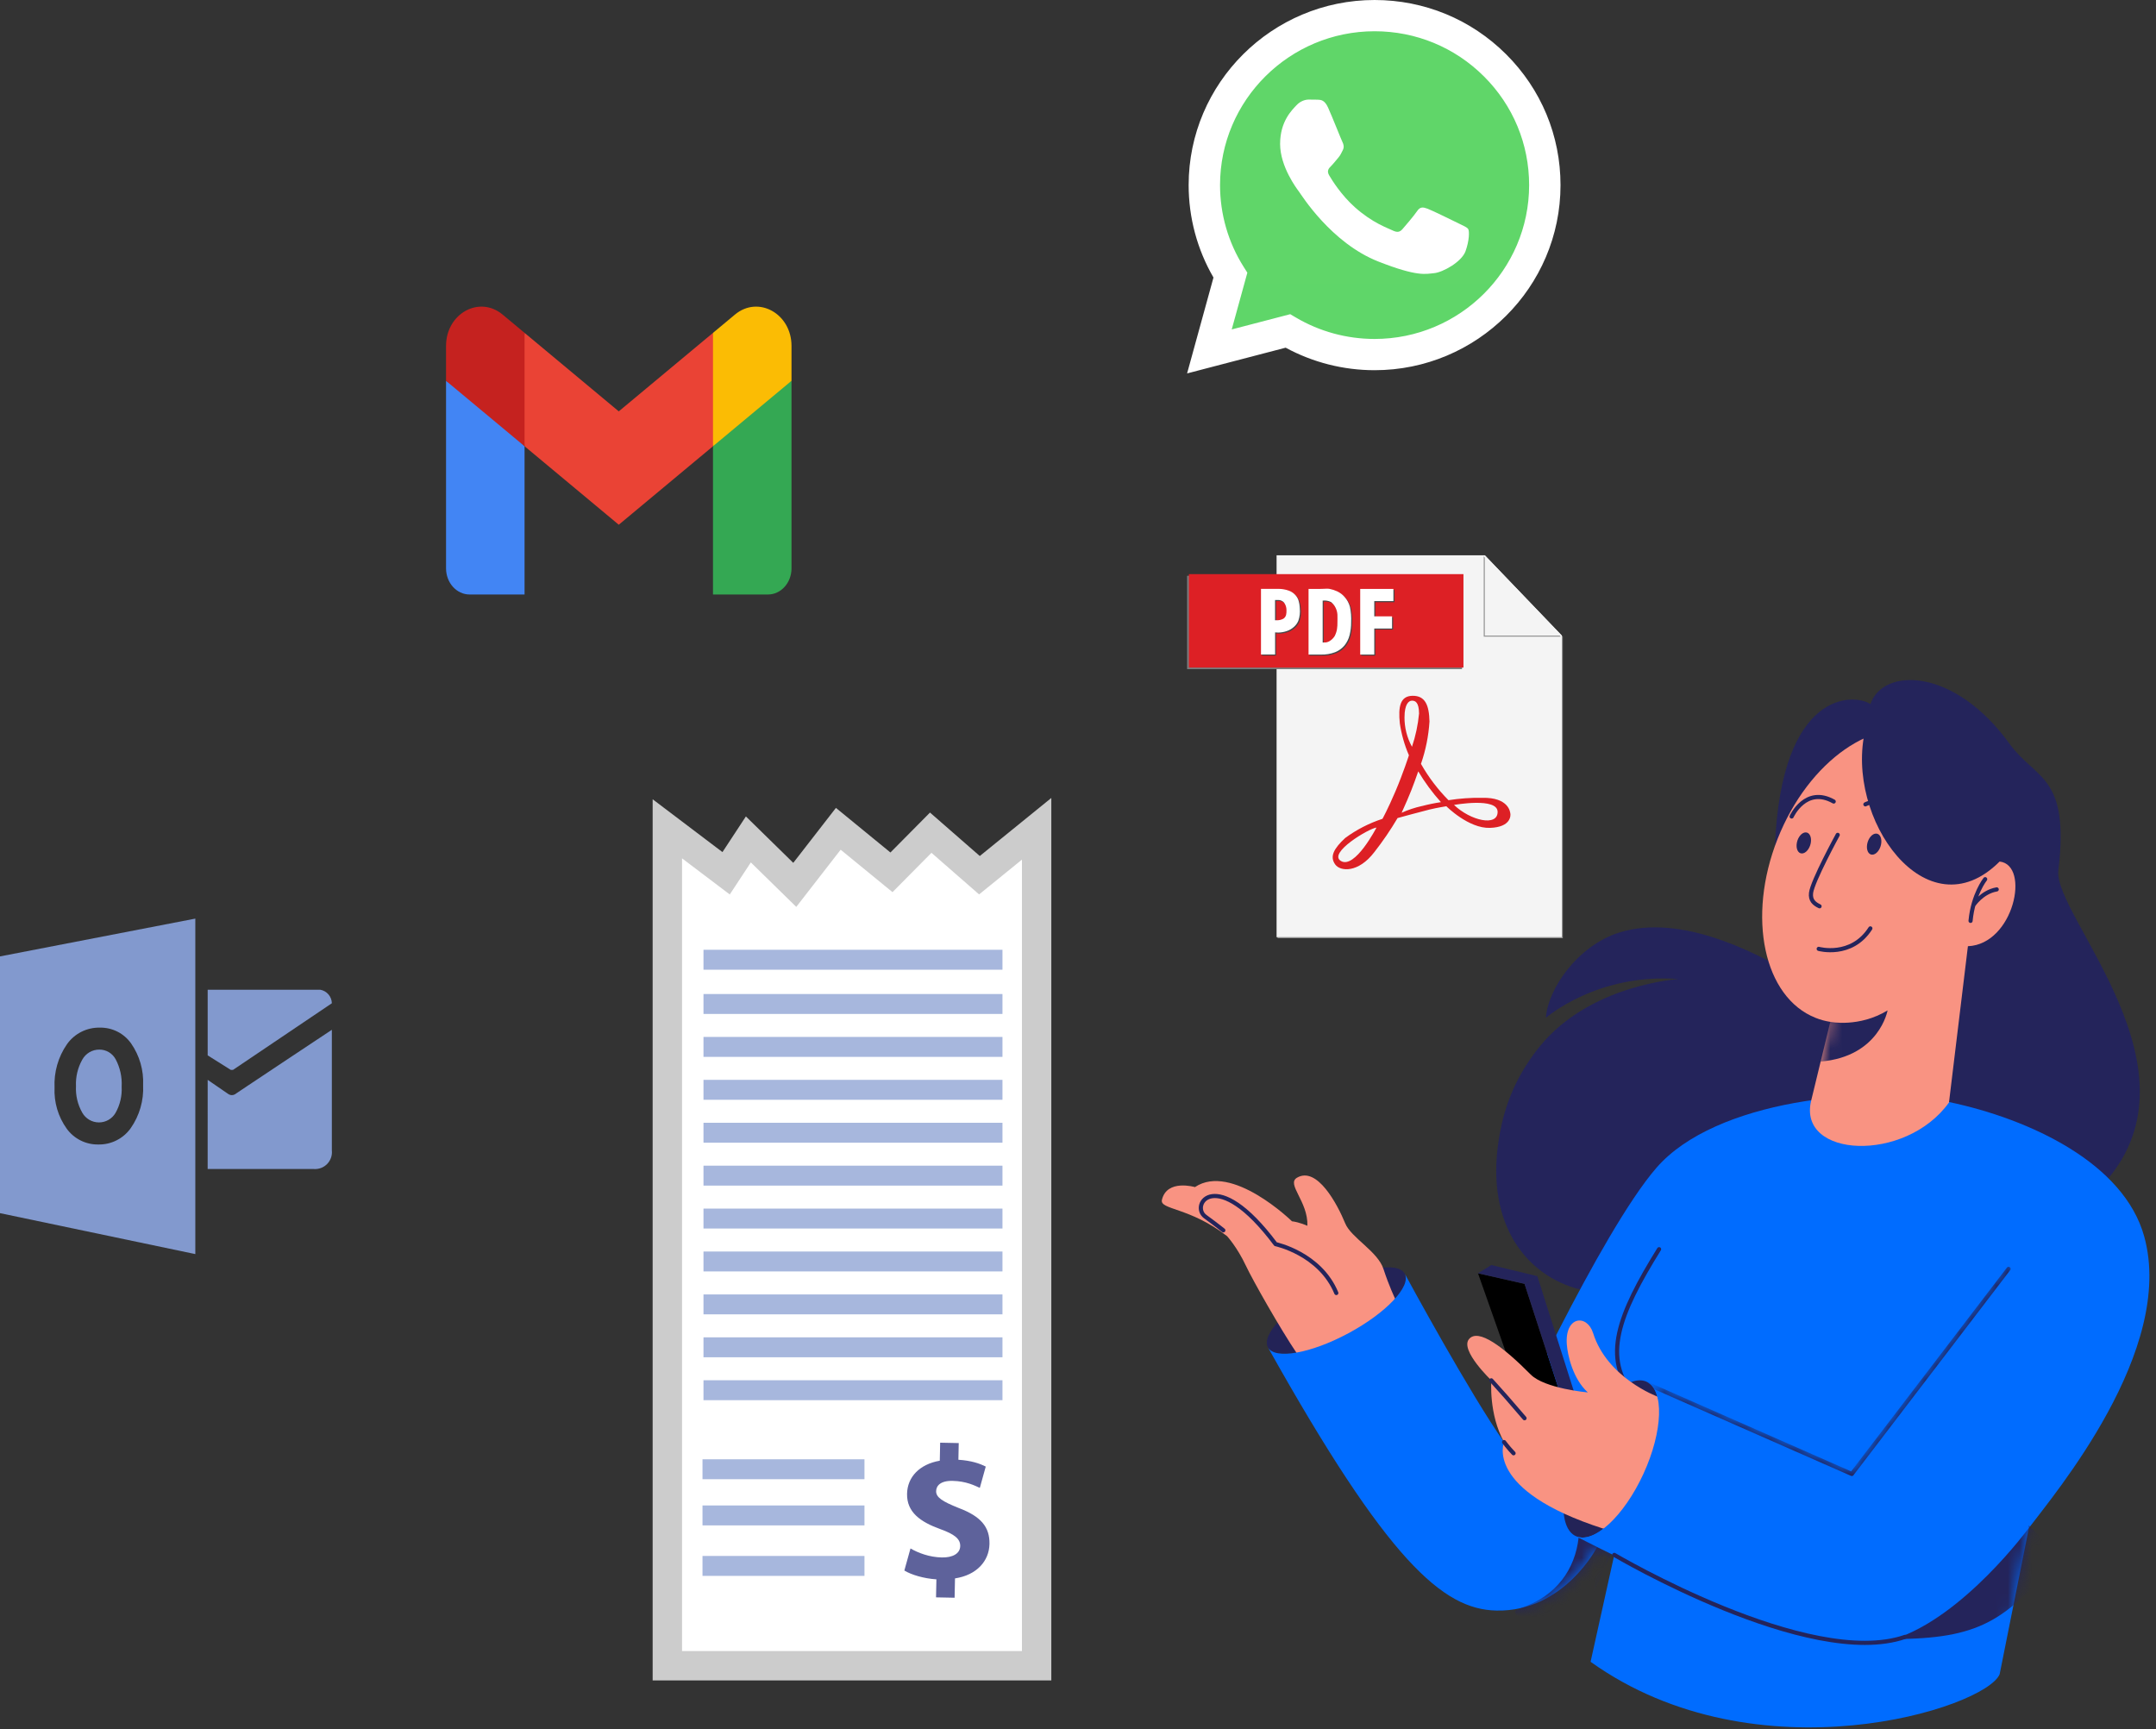 <svg width="182" height="146" viewBox="0 0 182 146" fill="none" xmlns="http://www.w3.org/2000/svg">
<rect x="0" y="0" width="182" height="146" fill="#333333" stroke="none"/>
<path d="M87.508 69.968V140.625H56.334V69.968L61.296 73.723L63.174 70.865L67.091 74.702L70.765 69.968L75.254 73.642L78.568 70.296L82.681 73.886L87.508 69.968Z" fill="white" stroke="#CCCCCC" stroke-width="2.48" stroke-miterlimit="10"/>
<g opacity="0.7">
<path d="M84.624 80.181H59.385V81.864H84.624V80.181Z" fill="#8299CE"/>
</g>
<g opacity="0.7">
<path d="M72.975 123.194H59.302V124.876H72.975V123.194Z" fill="#8299CE"/>
</g>
<g opacity="0.7">
<path d="M72.975 127.092H59.302V128.775H72.975V127.092Z" fill="#8299CE"/>
</g>
<g opacity="0.7">
<path d="M72.975 131.355H59.302V133.038H72.975V131.355Z" fill="#8299CE"/>
</g>
<g opacity="0.7">
<path d="M84.624 116.522H59.385V118.205H84.624V116.522Z" fill="#8299CE"/>
<path d="M84.624 112.899H59.385V114.582H84.624V112.899Z" fill="#8299CE"/>
<path d="M84.624 109.277H59.385V110.959H84.624V109.277Z" fill="#8299CE"/>
<path d="M84.624 105.654H59.385V107.336H84.624V105.654Z" fill="#8299CE"/>
<path d="M84.624 102.031H59.385V103.713H84.624V102.031Z" fill="#8299CE"/>
<path d="M84.624 98.408H59.385V100.09H84.624V98.408Z" fill="#8299CE"/>
<path d="M84.624 94.785H59.385V96.467H84.624V94.785Z" fill="#8299CE"/>
<path d="M84.624 91.162H59.385V92.845H84.624V91.162Z" fill="#8299CE"/>
<path d="M84.624 87.539H59.385V89.222H84.624V87.539Z" fill="#8299CE"/>
<path d="M84.624 83.916H59.385V85.599H84.624V83.916Z" fill="#8299CE"/>
</g>
<g opacity="0.7">
<path d="M79.016 134.85L79.047 133.33C77.976 133.259 76.942 132.95 76.341 132.586L76.859 130.723C77.524 131.105 78.461 131.461 79.501 131.482C80.413 131.501 81.045 131.161 81.058 130.521C81.071 129.913 80.566 129.519 79.39 129.094C77.69 128.483 76.538 127.659 76.57 126.106C76.599 124.698 77.614 123.614 79.333 123.314L79.364 121.793L80.932 121.826L80.903 123.234C81.975 123.304 82.69 123.543 83.213 123.81L82.712 125.608C82.299 125.424 81.571 125.041 80.418 125.017C79.378 124.996 79.033 125.437 79.024 125.885C79.013 126.413 79.566 126.76 80.916 127.301C82.806 128.012 83.556 128.908 83.527 130.348C83.497 131.772 82.464 132.968 80.617 133.25L80.584 134.882L79.016 134.85Z" fill="#1A1F71"/>
</g>
<path d="M100.881 15.625C100.881 18.282 101.578 20.877 102.904 23.164L100.755 30.978L108.787 28.881C111.009 30.085 113.498 30.716 116.028 30.717H116.034C124.385 30.717 131.183 23.952 131.186 15.637C131.188 11.608 129.613 7.819 126.752 4.968C123.892 2.118 120.087 0.548 116.034 0.546C107.682 0.546 100.885 7.31 100.881 15.625" fill="url(#paint0_linear_47_1848)"/>
<path d="M100.34 15.62C100.34 18.373 101.062 21.061 102.436 23.429L100.209 31.524L108.529 29.352C110.822 30.596 113.403 31.252 116.03 31.253H116.036C124.687 31.253 131.729 24.245 131.732 15.632C131.734 11.459 130.102 7.534 127.139 4.581C124.176 1.629 120.235 0.002 116.036 0C107.385 0 100.344 7.007 100.34 15.62ZM105.296 23.021L104.985 22.53C103.679 20.463 102.99 18.074 102.991 15.621C102.993 8.462 108.845 2.638 116.041 2.638C119.526 2.64 122.801 3.992 125.265 6.446C127.728 8.9 129.083 12.162 129.082 15.631C129.079 22.79 123.227 28.615 116.036 28.615H116.031C113.69 28.614 111.394 27.988 109.391 26.805L108.915 26.524L103.977 27.812L105.296 23.021V23.021Z" fill="url(#paint1_linear_47_1848)"/>
<path d="M112.114 9.09C111.82 8.44 111.511 8.426 111.231 8.415C111.002 8.405 110.741 8.406 110.479 8.406C110.218 8.406 109.793 8.504 109.434 8.894C109.074 9.285 108.061 10.23 108.061 12.15C108.061 14.072 109.466 15.928 109.662 16.189C109.858 16.449 112.375 20.517 116.362 22.082C119.675 23.383 120.349 23.124 121.068 23.059C121.787 22.994 123.388 22.114 123.715 21.203C124.042 20.291 124.042 19.51 123.944 19.346C123.846 19.184 123.584 19.086 123.192 18.891C122.8 18.696 120.872 17.751 120.512 17.621C120.153 17.491 119.891 17.426 119.63 17.817C119.368 18.207 118.617 19.086 118.388 19.346C118.16 19.607 117.931 19.64 117.539 19.445C117.146 19.249 115.883 18.837 114.385 17.507C113.219 16.472 112.432 15.194 112.203 14.803C111.974 14.413 112.178 14.201 112.375 14.007C112.551 13.832 112.767 13.551 112.964 13.323C113.159 13.095 113.224 12.932 113.355 12.672C113.486 12.411 113.421 12.183 113.323 11.988C113.224 11.793 112.462 9.862 112.114 9.09Z" fill="white"/>
<path d="M44.281 50.188V37.672L40.787 34.12L37.653 32.15V47.979C37.653 49.201 38.545 50.188 39.642 50.188H44.281Z" fill="#4285F4"/>
<path d="M60.188 50.188H64.827C65.928 50.188 66.816 49.198 66.816 47.979V32.15L63.267 34.407L60.188 37.672V50.188Z" fill="#34A853"/>
<path d="M44.281 37.672L43.806 32.781L44.281 28.101L52.234 34.727L60.188 28.101L60.72 32.529L60.188 37.672L52.234 44.298L44.281 37.672Z" fill="#EA4335"/>
<path d="M60.188 28.101V37.672L66.816 32.15V29.205C66.816 26.474 64.009 24.917 62.044 26.555L60.188 28.101Z" fill="#FBBC04"/>
<path d="M37.653 32.15L40.702 34.69L44.281 37.672V28.101L42.425 26.555C40.457 24.917 37.653 26.474 37.653 29.205V32.15V32.15Z" fill="#C5221F"/>
<path d="M17.531 83.555V89.095L19.469 90.314C19.539 90.329 19.611 90.329 19.681 90.314L28.014 84.696C28.008 84.424 27.908 84.161 27.732 83.954C27.555 83.746 27.312 83.605 27.044 83.555H17.531Z" fill="#8299CE"/>
<path d="M17.531 91.162L19.298 92.376C19.38 92.426 19.475 92.453 19.572 92.453C19.669 92.453 19.764 92.426 19.847 92.376C19.544 92.559 28.013 86.936 28.013 86.936V97.118C28.035 97.324 28.012 97.532 27.945 97.729C27.878 97.925 27.769 98.105 27.625 98.254C27.482 98.404 27.307 98.521 27.114 98.596C26.92 98.671 26.713 98.704 26.506 98.69H17.53L17.531 91.162ZM8.382 88.608C8.089 88.606 7.8 88.684 7.547 88.833C7.295 88.983 7.087 89.198 6.946 89.455C6.562 90.138 6.377 90.916 6.414 91.699C6.374 92.48 6.559 93.257 6.946 93.936C7.086 94.183 7.289 94.389 7.534 94.533C7.779 94.677 8.057 94.754 8.341 94.756C8.625 94.759 8.905 94.686 9.152 94.546C9.399 94.406 9.605 94.203 9.749 93.959C10.132 93.282 10.313 92.51 10.27 91.733C10.314 90.932 10.139 90.135 9.764 89.426C9.63 89.177 9.431 88.969 9.187 88.824C8.944 88.68 8.665 88.605 8.382 88.608Z" fill="#8299CE"/>
<path d="M5.72205e-06 80.741V102.415L16.488 105.872V77.55L5.72205e-06 80.741ZM11.034 95.242C10.725 95.677 10.315 96.03 9.839 96.269C9.363 96.51 8.836 96.629 8.303 96.619C7.783 96.628 7.269 96.511 6.804 96.279C6.339 96.047 5.937 95.706 5.632 95.285C4.909 94.276 4.547 93.052 4.605 91.812C4.544 90.511 4.912 89.225 5.653 88.154C5.966 87.711 6.382 87.352 6.866 87.108C7.35 86.863 7.887 86.742 8.429 86.754C8.945 86.744 9.455 86.86 9.916 87.093C10.376 87.326 10.772 87.669 11.069 88.091C11.785 89.122 12.14 90.361 12.081 91.615C12.144 92.906 11.775 94.183 11.034 95.242Z" fill="#8299CE"/>
<path d="M125.419 46.959L131.843 53.656V79.121H107.845V79.205H131.925V53.74L125.419 46.959Z" fill="#909090"/>
<path d="M125.339 46.876H107.763V79.121H131.843V53.657L125.339 46.876Z" fill="#F4F4F4"/>
<path d="M107.586 48.608H100.209V56.49H123.416V48.608H107.586Z" fill="#7A7B7C"/>
<path d="M123.539 56.357H100.359V48.469H123.539V56.357Z" fill="#DD2025"/>
<path d="M108.045 49.802H106.536V55.344H107.723V53.475L107.985 53.49C108.239 53.486 108.492 53.44 108.732 53.355C108.942 53.282 109.136 53.168 109.301 53.019C109.469 52.877 109.601 52.697 109.688 52.495C109.804 52.158 109.845 51.8 109.809 51.446C109.802 51.193 109.757 50.943 109.677 50.703C109.604 50.529 109.496 50.373 109.36 50.244C109.223 50.115 109.061 50.015 108.884 49.952C108.731 49.897 108.573 49.857 108.412 49.832C108.29 49.813 108.167 49.803 108.044 49.802M107.825 52.451H107.723V50.742H107.945C108.044 50.735 108.143 50.75 108.234 50.786C108.326 50.822 108.408 50.879 108.475 50.951C108.614 51.137 108.689 51.363 108.687 51.595C108.687 51.879 108.687 52.137 108.43 52.318C108.246 52.419 108.036 52.466 107.825 52.451ZM112.064 49.787C111.936 49.787 111.811 49.796 111.723 49.8L111.449 49.807H110.548V55.349H111.608C112.013 55.36 112.416 55.291 112.795 55.147C113.099 55.026 113.369 54.831 113.58 54.58C113.785 54.326 113.932 54.031 114.011 53.715C114.101 53.357 114.145 52.989 114.142 52.619C114.165 52.183 114.131 51.746 114.042 51.318C113.957 51.003 113.799 50.713 113.58 50.472C113.408 50.277 113.198 50.12 112.962 50.01C112.76 49.916 112.547 49.847 112.328 49.804C112.241 49.79 112.153 49.783 112.065 49.785M111.855 54.33H111.739V50.793H111.754C111.992 50.765 112.233 50.808 112.447 50.916C112.604 51.041 112.731 51.199 112.821 51.378C112.918 51.567 112.974 51.774 112.985 51.986C112.996 52.239 112.985 52.447 112.985 52.619C112.99 52.818 112.977 53.016 112.947 53.212C112.912 53.413 112.846 53.607 112.752 53.789C112.646 53.958 112.503 54.1 112.333 54.205C112.19 54.297 112.022 54.34 111.853 54.327M117.718 49.807H114.912V55.349H116.099V53.15H117.6V52.121H116.099V50.837H117.716V49.807" fill="#464648"/>
<path d="M122.741 67.953C122.741 67.953 126.422 67.286 126.422 68.543C126.422 69.801 124.142 69.289 122.741 67.953ZM120.02 68.049C119.435 68.178 118.865 68.368 118.319 68.614L118.781 67.575C119.243 66.535 119.722 65.119 119.722 65.119C120.273 66.046 120.915 66.917 121.637 67.719C121.092 67.8 120.552 67.911 120.02 68.052V68.049ZM118.563 60.544C118.563 59.449 118.917 59.15 119.193 59.15C119.469 59.15 119.78 59.282 119.79 60.234C119.7 61.19 119.5 62.133 119.193 63.044C118.773 62.279 118.556 61.42 118.562 60.548L118.563 60.544ZM113.195 72.686C112.066 72.01 115.563 69.931 116.197 69.864C116.194 69.865 114.378 73.393 113.195 72.686ZM127.497 68.692C127.486 68.577 127.382 67.299 125.107 67.353C124.159 67.338 123.212 67.404 122.275 67.553C121.368 66.639 120.587 65.608 119.952 64.487C120.352 63.332 120.594 62.128 120.671 60.908C120.638 59.523 120.306 58.728 119.244 58.74C118.182 58.751 118.027 59.681 118.167 61.064C118.304 61.993 118.562 62.901 118.935 63.763C118.935 63.763 118.444 65.291 117.795 66.81C117.146 68.33 116.703 69.126 116.703 69.126C115.575 69.494 114.512 70.039 113.557 70.743C112.605 71.628 112.219 72.308 112.72 72.989C113.152 73.575 114.663 73.708 116.014 71.938C116.731 71.024 117.387 70.062 117.977 69.061C117.977 69.061 120.036 68.496 120.677 68.341C121.318 68.186 122.093 68.064 122.093 68.064C122.093 68.064 123.973 69.957 125.787 69.89C127.601 69.823 127.513 68.805 127.502 68.695" fill="#DD2025"/>
<path d="M125.25 46.965V53.746H131.754L125.25 46.965Z" fill="#909090"/>
<path d="M125.339 46.876V53.657H131.843L125.339 46.876Z" fill="#F4F4F4"/>
<path d="M107.956 49.713H106.447V55.255H107.638V53.387L107.902 53.402C108.156 53.398 108.409 53.352 108.649 53.267C108.859 53.194 109.053 53.08 109.218 52.931C109.385 52.788 109.516 52.609 109.601 52.407C109.717 52.07 109.758 51.713 109.722 51.358C109.715 51.105 109.671 50.855 109.591 50.615C109.518 50.442 109.41 50.285 109.273 50.156C109.137 50.027 108.975 49.928 108.798 49.864C108.644 49.808 108.485 49.768 108.323 49.743C108.201 49.724 108.078 49.714 107.955 49.713M107.737 52.362H107.634V50.653H107.858C107.956 50.646 108.055 50.661 108.146 50.697C108.238 50.733 108.321 50.79 108.388 50.862C108.527 51.048 108.601 51.274 108.599 51.506C108.599 51.79 108.599 52.048 108.343 52.229C108.158 52.331 107.948 52.376 107.738 52.361M111.975 49.698C111.847 49.698 111.722 49.707 111.634 49.711L111.363 49.718H110.462V55.26H111.522C111.927 55.271 112.331 55.202 112.709 55.058C113.014 54.937 113.284 54.742 113.494 54.491C113.699 54.237 113.846 53.942 113.925 53.626C114.016 53.268 114.06 52.9 114.057 52.53C114.079 52.094 114.045 51.657 113.956 51.229C113.872 50.914 113.713 50.624 113.494 50.383C113.323 50.188 113.112 50.031 112.877 49.921C112.674 49.827 112.462 49.758 112.243 49.715C112.156 49.701 112.068 49.694 111.98 49.696M111.769 54.241H111.654V50.704H111.669C111.907 50.676 112.148 50.719 112.362 50.827C112.518 50.952 112.646 51.11 112.736 51.289C112.833 51.478 112.889 51.685 112.9 51.897C112.91 52.151 112.9 52.358 112.9 52.53C112.905 52.728 112.892 52.927 112.862 53.123C112.826 53.324 112.76 53.518 112.667 53.7C112.56 53.869 112.417 54.011 112.247 54.116C112.105 54.208 111.936 54.251 111.767 54.238M117.629 49.718H114.823V55.26H116.01V53.062H117.511V52.032H116.01V50.748H117.627V49.718" fill="white"/>
<path fill-rule="evenodd" clip-rule="evenodd" d="M157.892 59.438C156.53 58.523 150.38 58.196 149.833 71.41V81.378C148.072 80.528 141.942 77.101 136.726 78.715C133.184 79.809 130.656 83.499 130.496 85.931C130.496 85.931 134.821 82.125 141.71 82.652C141.71 82.652 134.238 83.1 129.985 88.335C128.535 90.12 127.361 92.265 126.766 94.916C123.404 109.932 139.346 113.65 145.568 103.275C145.568 103.275 168.606 109.265 177.312 100.22C186.641 90.523 173.299 77.309 173.758 73.491C174.728 65.396 171.857 65.864 169.625 62.776C164.976 56.347 158.974 56.311 157.892 59.438Z" fill="#24245B"/>
<path fill-rule="evenodd" clip-rule="evenodd" d="M118.584 107.528C119.151 108.582 117.022 110.83 113.835 112.548C110.649 114.261 107.597 114.8 107.03 113.742C106.463 112.683 108.592 110.435 111.779 108.722C114.965 107.009 118.017 106.473 118.584 107.528Z" fill="#232357"/>
<path fill-rule="evenodd" clip-rule="evenodd" d="M117.765 109.628C117.765 109.628 117.27 108.606 116.783 107.121C116.295 105.635 114.055 104.493 113.556 103.275C112.889 101.649 111.184 98.439 109.49 99.421C108.56 99.96 110.433 101.418 110.365 103.482C110.365 103.482 109.686 103.175 109.063 103.103C109.063 103.103 103.979 98.131 100.872 100.216C100.872 100.216 98.508 99.513 98.085 101.29C97.881 102.141 100.429 101.901 103.588 104.361C103.588 104.361 104.435 105.284 105.169 106.845C105.76 108.099 108.077 112.188 109.49 114.277C109.49 114.285 115.029 115.327 117.765 109.628Z" fill="#F99382"/>
<path fill-rule="evenodd" clip-rule="evenodd" d="M118.588 107.536C118.975 108.251 124.127 117.731 126.966 121.741C126.966 121.741 135.105 104.021 139.837 98.578C144.813 92.852 157.668 91.582 164.533 93.035C171.398 94.485 179.285 98.195 181.002 104.373C183.674 113.985 173.398 126.157 171.27 128.993L168.802 141.337C167.632 144.212 148.307 150.33 134.27 140.29L136.271 131.265L134.833 130.582C134.833 130.582 132.05 136.089 126.311 135.965C121.802 135.866 117.146 131.808 107.034 113.746C107.605 114.8 110.652 114.265 113.839 112.548C117.014 110.838 119.139 108.594 118.588 107.536Z" fill="#006CFF"/>
<mask id="mask0_47_1848" style="mask-type:luminance" maskUnits="userSpaceOnUse" x="107" y="92" width="75" height="54">
<path d="M118.588 107.536C118.975 108.251 124.127 117.731 126.966 121.741C126.966 121.741 135.105 104.021 139.837 98.578C144.813 92.852 157.668 91.582 164.533 93.035C171.398 94.485 179.285 98.195 181.002 104.373C183.674 113.985 173.398 126.157 171.27 128.993L168.802 141.337C167.632 144.212 148.307 150.33 134.27 140.29L136.271 131.265L134.833 130.582C134.833 130.582 132.05 136.089 126.311 135.965C121.802 135.866 117.146 131.808 107.034 113.746C107.605 114.8 110.652 114.265 113.839 112.548C117.014 110.838 119.139 108.594 118.588 107.536Z" fill="white"/>
</mask>
<g mask="url(#mask0_47_1848)">
<path fill-rule="evenodd" clip-rule="evenodd" d="M159.892 138.373C166.913 138.337 169.417 136.924 173.762 131.385L171.266 128.777L160.148 136.129C160.148 136.129 156.945 138.389 159.892 138.373ZM128.368 135.762C131.403 134.743 132.964 132.471 133.26 129.803C133.26 129.803 137.073 131.696 136.279 128.717L136.011 131.137L133.004 137.822C133.004 137.822 126.087 136.524 128.368 135.762Z" fill="#24245B"/>
</g>
<path d="M140.053 105.459C136.638 110.962 135.165 114.708 138.016 117.895" stroke="#24245B" stroke-width="0.35" stroke-miterlimit="12.5" stroke-linecap="round" stroke-linejoin="round"/>
<path fill-rule="evenodd" clip-rule="evenodd" d="M154.505 86.266C154.086 86.203 153.674 86.091 153.271 85.931C148.886 84.198 147.445 77.429 150.056 70.82C152.668 64.21 158.347 60.249 162.732 61.982C166.146 63.328 167.776 67.728 167.097 72.732H168.798C171.418 73.028 169.996 79.721 166.122 79.881L164.525 93.075C160.839 98.219 151.69 97.756 152.896 92.896L154.505 86.266Z" fill="#F99382"/>
<mask id="mask1_47_1848" style="mask-type:luminance" maskUnits="userSpaceOnUse" x="148" y="61" width="23" height="36">
<path d="M154.505 86.266C154.086 86.203 153.674 86.091 153.271 85.931C148.886 84.198 147.445 77.429 150.056 70.82C152.668 64.21 158.347 60.249 162.732 61.982C166.146 63.328 167.776 67.728 167.097 72.732H168.798C171.418 73.028 169.996 79.721 166.122 79.881L164.525 93.075C160.839 98.219 151.69 97.756 152.896 92.896L154.505 86.266V86.266Z" fill="white"/>
</mask>
<g mask="url(#mask1_47_1848)">
<path fill-rule="evenodd" clip-rule="evenodd" d="M154.505 86.266C154.505 86.266 156.925 86.766 159.341 85.3C159.341 85.3 158.646 89.198 153.694 89.617C153.694 89.613 152.417 87.652 154.505 86.266Z" fill="#24245B"/>
</g>
<path fill-rule="evenodd" clip-rule="evenodd" d="M157.468 61.575C155.667 69.054 162.64 78.902 168.798 72.732L166.526 60.021L159.341 60.484L157.468 61.575Z" fill="#24245B"/>
<path fill-rule="evenodd" clip-rule="evenodd" d="M138.998 116.649C140.504 117.34 140.384 120.818 138.739 124.416C137.09 128.014 134.534 130.375 133.028 129.684C131.523 128.993 131.642 125.514 133.288 121.916C134.933 118.322 137.493 115.958 138.998 116.649Z" fill="#232357"/>
<path fill-rule="evenodd" clip-rule="evenodd" d="M128.164 117.124L124.766 107.496L128.695 108.386L131.966 118.454L128.164 117.124Z" fill="black"/>
<path fill-rule="evenodd" clip-rule="evenodd" d="M128.695 108.382L129.777 107.735L133 117.895L131.966 118.45L128.695 108.382Z" fill="#24245B"/>
<path fill-rule="evenodd" clip-rule="evenodd" d="M124.766 107.492L125.892 106.797L129.781 107.735L128.699 108.382L124.766 107.492Z" fill="#24245B"/>
<path fill-rule="evenodd" clip-rule="evenodd" d="M139.901 117.895C139.901 117.895 135.676 116.333 134.486 112.548C133.967 110.906 132.078 111.098 132.265 113.514C132.329 114.357 132.749 116.377 134.038 117.551C134.038 117.551 130.388 117.224 129.214 116.038C126.89 113.694 124.789 112.112 124.007 113.047C123.22 113.989 125.892 116.529 125.892 116.529C125.892 116.529 125.656 119.384 126.966 121.741C126.966 121.741 125.225 125.798 135.356 129.053C135.356 129.053 143.739 126.836 139.901 117.895Z" fill="#F99382"/>
<path fill-rule="evenodd" clip-rule="evenodd" d="M171.266 128.989C171.266 128.989 165.755 136.525 159.892 138.374C153.335 140.442 133.004 129.672 133.004 129.672L133.024 129.684C134.53 130.375 137.085 128.01 138.735 124.416C140.384 120.818 140.5 117.34 138.994 116.649L156.322 124.189L169.924 105.99" fill="#006CFF"/>
<mask id="mask2_47_1848" style="mask-type:luminance" maskUnits="userSpaceOnUse" x="133" y="105" width="39" height="34">
<path d="M171.266 128.989C171.266 128.989 165.755 136.525 159.892 138.374C153.335 140.442 133.004 129.672 133.004 129.672L133.024 129.684C134.53 130.375 137.085 128.01 138.735 124.416C140.384 120.818 140.5 117.34 138.994 116.649L156.322 124.189L169.924 105.99" fill="white"/>
</mask>
<g mask="url(#mask2_47_1848)">
<path d="M138.99 116.801L156.322 124.432L169.553 107.12" stroke="#24245B" stroke-width="0.35" stroke-miterlimit="12.5" stroke-linecap="round" stroke-linejoin="round"/>
</g>
<path d="M160.823 138.186C152.716 140.985 136.271 131.265 136.271 131.265M103.268 103.866C103.268 103.866 102.729 103.426 101.743 102.708C100.425 101.749 102.642 98.291 107.681 105.032C107.681 105.032 111.427 105.819 112.805 109.157M128.695 119.728C127.565 118.398 126.666 117.384 125.888 116.529M126.966 121.741C126.966 121.741 127.329 122.236 127.769 122.687M155.132 70.48C155.132 70.48 152.992 74.402 152.88 75.384C152.808 76.007 153.135 76.287 153.599 76.51M153.527 80.104C153.527 80.104 156.286 80.875 157.888 78.375M151.242 68.93C151.242 68.93 152.421 66.331 154.793 67.665M157.468 67.904C157.468 67.904 159.233 66.882 161.498 68.93M167.58 74.222C167.58 74.222 166.554 75.512 166.346 77.74M166.581 76.418C166.581 76.418 167.308 75.296 168.554 75.085" stroke="#24245B" stroke-width="0.35" stroke-miterlimit="12.5" stroke-linecap="round" stroke-linejoin="round"/>
<path fill-rule="evenodd" clip-rule="evenodd" d="M152.437 70.272C152.76 70.276 152.948 70.68 152.856 71.171C152.764 71.662 152.425 72.058 152.101 72.05C151.778 72.046 151.59 71.642 151.682 71.147C151.774 70.66 152.109 70.264 152.437 70.272ZM158.375 70.372C158.698 70.376 158.886 70.78 158.794 71.275C158.702 71.766 158.363 72.161 158.039 72.153C157.716 72.149 157.528 71.746 157.62 71.251C157.712 70.76 158.051 70.364 158.375 70.372Z" fill="#24245B"/>
<defs>
<linearGradient id="paint0_linear_47_1848" x1="1622.34" y1="3043.78" x2="1622.34" y2="0.546" gradientUnits="userSpaceOnUse">
<stop stop-color="#1FAF38"/>
<stop offset="1" stop-color="#60D669"/>
</linearGradient>
<linearGradient id="paint1_linear_47_1848" x1="1676.39" y1="3152.36" x2="1676.39" y2="0" gradientUnits="userSpaceOnUse">
<stop stop-color="#F9F9F9"/>
<stop offset="1" stop-color="white"/>
</linearGradient>
</defs>
</svg>
